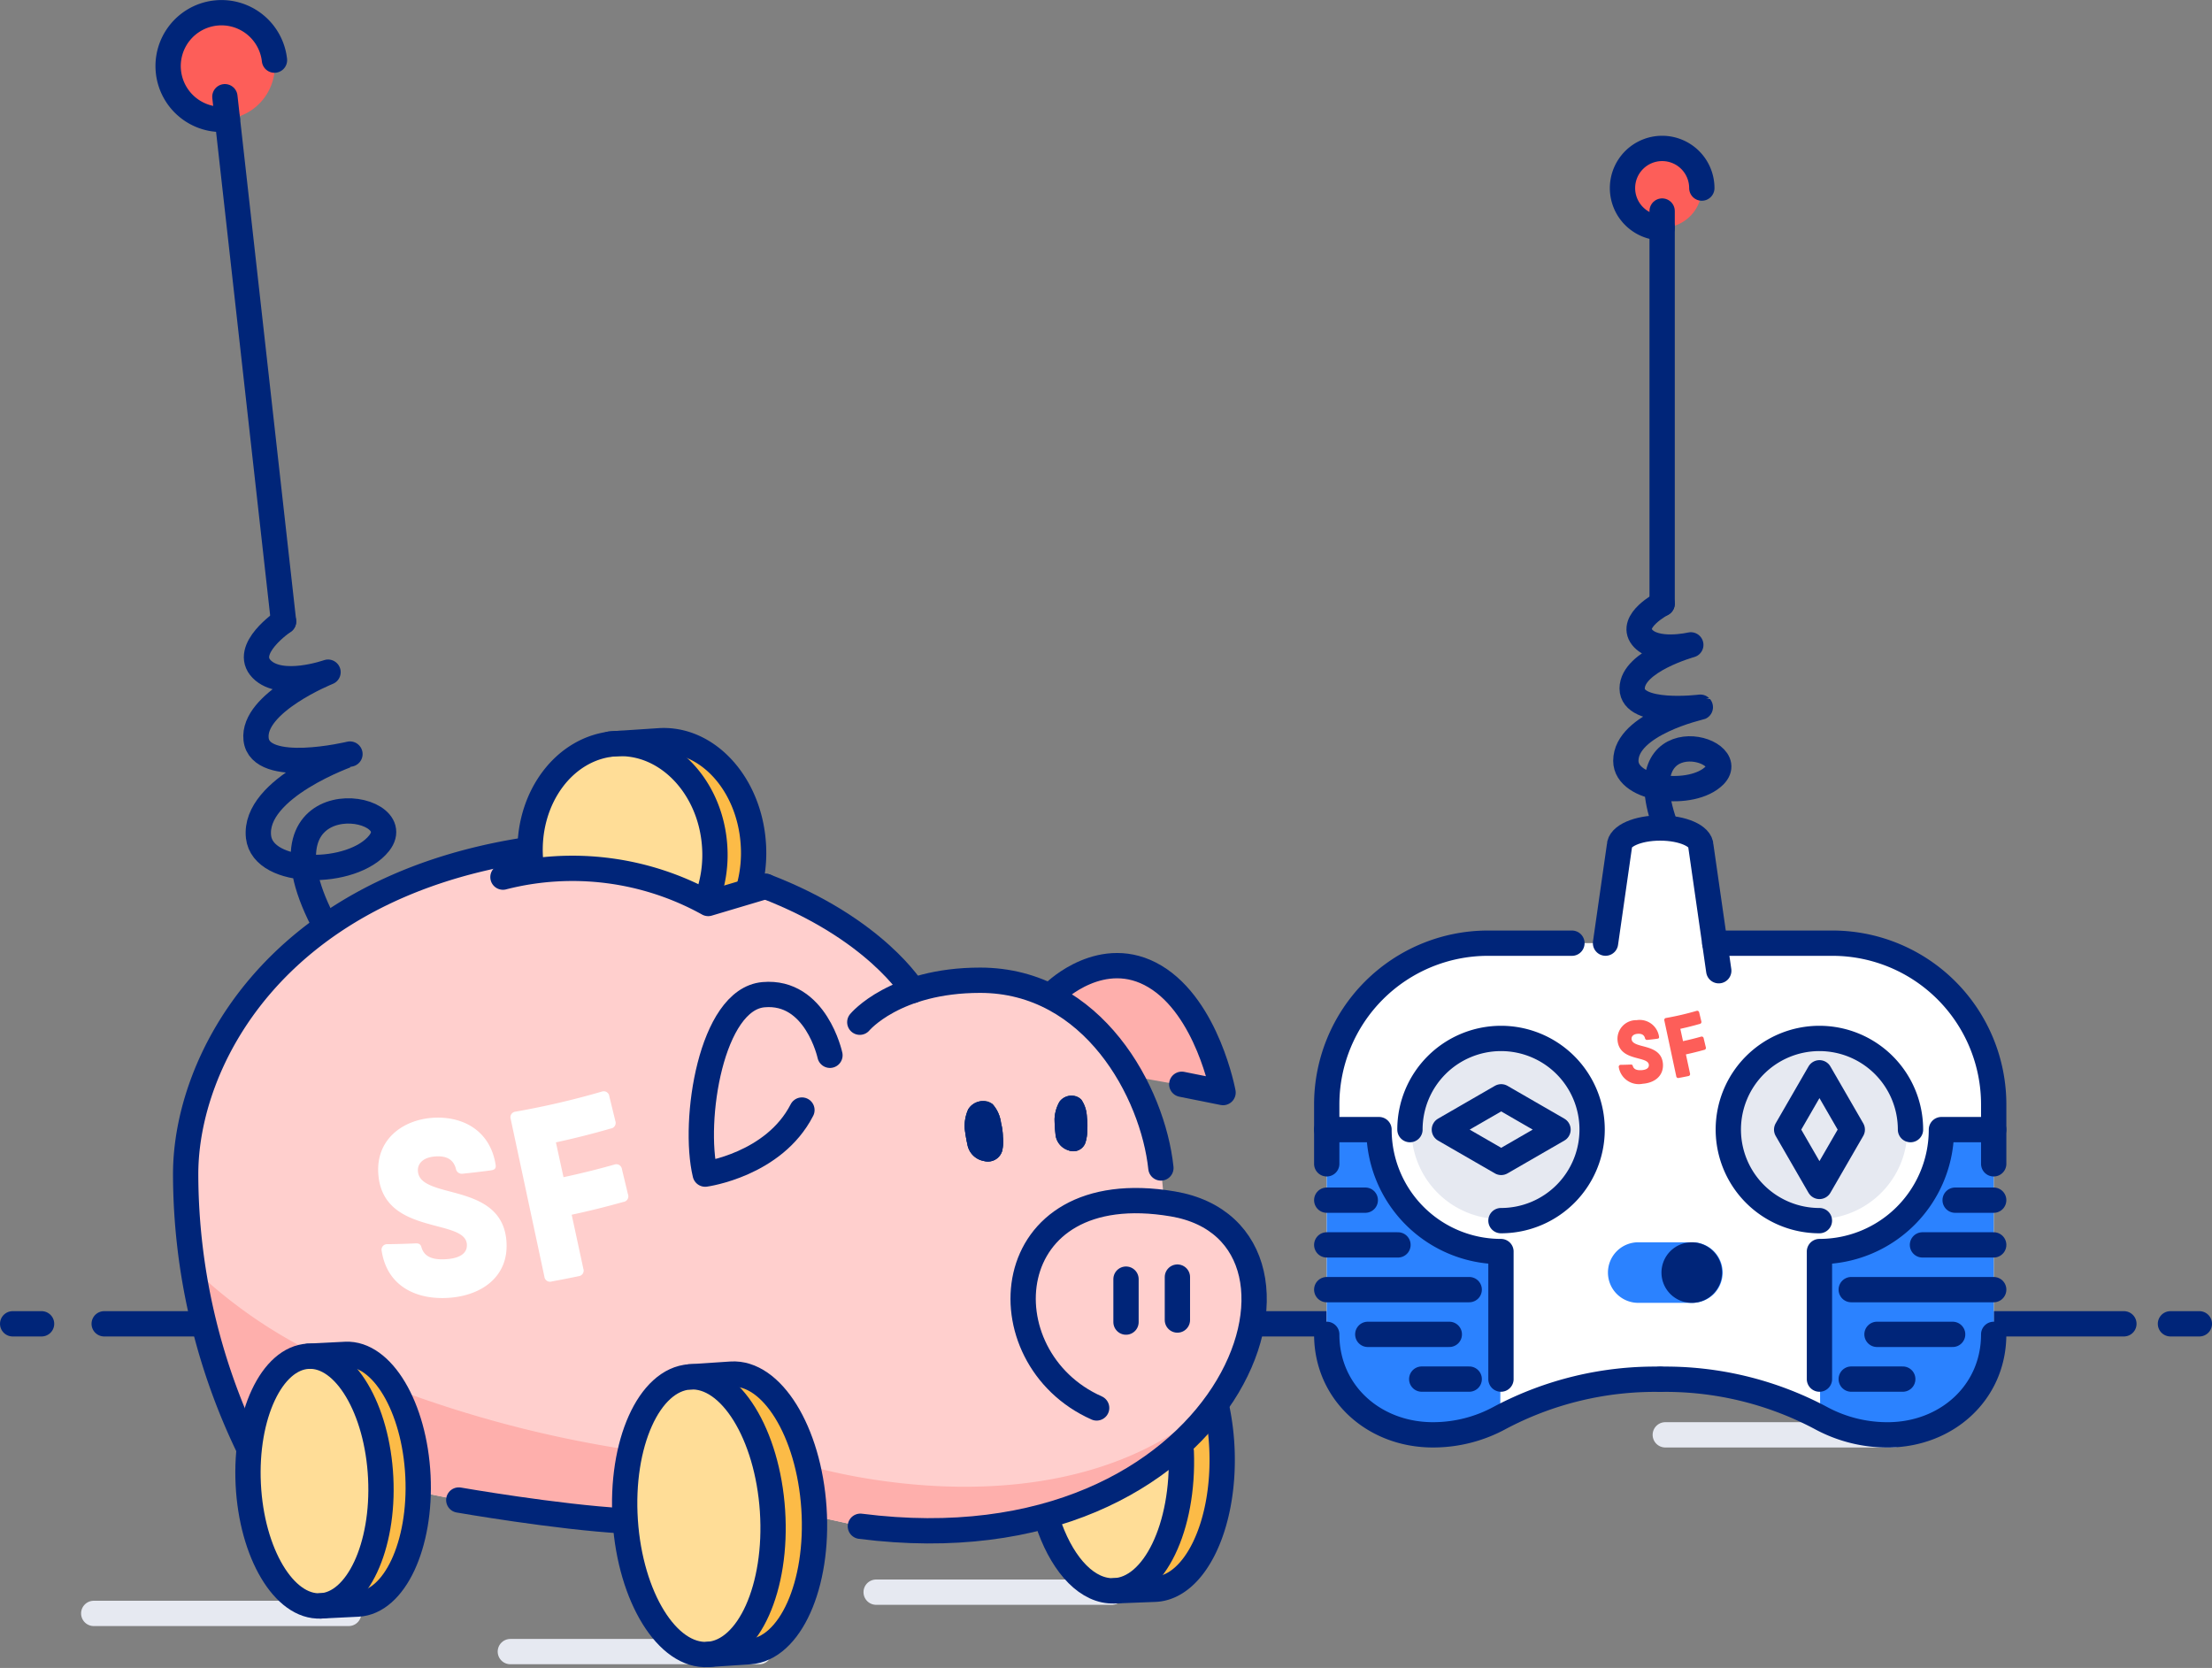 <svg id="remote-control" xmlns="http://www.w3.org/2000/svg" xmlns:xlink="http://www.w3.org/1999/xlink" viewBox="0 0 174.843 131.825"><rect x="0" y="0" width="174.843" height="131.825" fill="#808080" stroke="none"/><defs><clipPath id="a"><rect width="174.843" height="131.825" fill="none"/></clipPath></defs><g clip-path="url(#a)"><g transform="translate(-449.078 -2026.961)"><g transform="translate(450 2027.5)"><g transform="translate(0.079 0.465)"><path d="M159.644.5H0" transform="translate(7.234 103.124)" fill="none" stroke="#002579" stroke-linecap="round" stroke-linejoin="round" stroke-miterlimit="10" stroke-width="2"/><path d="M0,.5H2.285" transform="translate(170.558 103.124)" fill="none" stroke="#002579" stroke-linecap="round" stroke-linejoin="round" stroke-miterlimit="10" stroke-width="2"/><path d="M0,.5H2.285" transform="translate(0 103.124)" fill="none" stroke="#002579" stroke-linecap="round" stroke-linejoin="round" stroke-miterlimit="10" stroke-width="2"/><path d="M18.015.5H0" transform="translate(130.628 111.899)" fill="none" stroke="#e6e9f1" stroke-linecap="round" stroke-linejoin="round" stroke-miterlimit="10" stroke-width="2"/><g transform="translate(6.408)"><path d="M45.8,47.75c-9.452,0-6.66-4.179-19.347-4.179S15.8,47.75,6.914,47.75A7.011,7.011,0,0,1,0,40.838V21.923A12.821,12.821,0,0,1,12.823,9.1h9.214l.948-8.06S23.743,0,26.355,0s3.1,1.044,3.1,1.044l1.22,8.06H39.9A12.821,12.821,0,0,1,52.719,21.923V40.838c0,3.818-4.155,6.912-6.914,6.912" transform="translate(97.46 64.437)" fill="#fff"/><path d="M14.143,7.07A7.072,7.072,0,1,1,7.072,0a7.071,7.071,0,0,1,7.072,7.07" transform="translate(104.16 81.206)" fill="#e6e9f1"/><path d="M14.143,7.07A7.072,7.072,0,1,1,7.072,0a7.071,7.071,0,0,1,7.072,7.07" transform="translate(129.211 81.206)" fill="#e6e9f1"/><path d="M0,16.182V0H4.131a9.64,9.64,0,0,0,9.641,9.638l-.057,13.125a10.356,10.356,0,0,1-5.328,1.361H7.943A7.942,7.942,0,0,1,0,16.182" transform="translate(97.46 88.276)" fill="#2b82ff"/><path d="M13.772,16.182V0H9.641A9.64,9.64,0,0,1,0,9.638L.057,22.763a10.356,10.356,0,0,0,5.328,1.361h.444a7.942,7.942,0,0,0,7.943-7.941" transform="translate(136.406 88.276)" fill="#2b82ff"/><path d="M6.273,3.135A3.136,3.136,0,1,1,3.136,0,3.136,3.136,0,0,1,6.273,3.135" transform="translate(120.835 10.726)" fill="#fd5e59"/><path d="M6.575,4.785H2.393A2.393,2.393,0,1,1,2.393,0H6.575a2.393,2.393,0,1,1,0,4.785" transform="translate(119.737 97.182)" fill="#2b82ff"/><path d="M26.359,3.549A26.164,26.164,0,0,0,13.715,6.581,11.038,11.038,0,0,1,8.388,7.941C3.755,7.941,0,4.631,0,0" transform="translate(97.46 104.458)" fill="none" stroke="#002579" stroke-linecap="round" stroke-linejoin="round" stroke-miterlimit="10" stroke-width="2"/><path d="M0,17.438V12.746A12.748,12.748,0,0,1,12.749,0h6.631" transform="translate(97.46 73.541)" fill="none" stroke="#002579" stroke-linecap="round" stroke-linejoin="round" stroke-miterlimit="10" stroke-width="2"/><path d="M0,7.194a7.2,7.2,0,1,1,7.195,7.194" transform="translate(104.037 81.082)" fill="none" stroke="#002579" stroke-linecap="round" stroke-linejoin="round" stroke-miterlimit="10" stroke-width="2"/><path d="M13.772,19.718V9.638A9.639,9.639,0,0,1,4.132,0H0" transform="translate(97.459 88.276)" fill="none" stroke="#002579" stroke-linecap="round" stroke-linejoin="round" stroke-miterlimit="10" stroke-width="2"/><path d="M0,.5H3.047" transform="translate(97.46 93.352)" fill="none" stroke="#002579" stroke-linecap="round" stroke-linejoin="round" stroke-miterlimit="10" stroke-width="2"/><path d="M0,.5H5.631" transform="translate(97.46 96.887)" fill="none" stroke="#002579" stroke-linecap="round" stroke-linejoin="round" stroke-miterlimit="10" stroke-width="2"/><path d="M0,.5H11.262" transform="translate(97.46 100.423)" fill="none" stroke="#002579" stroke-linecap="round" stroke-linejoin="round" stroke-miterlimit="10" stroke-width="2"/><path d="M0,.5H6.445" transform="translate(100.704 103.958)" fill="none" stroke="#002579" stroke-linecap="round" stroke-linejoin="round" stroke-miterlimit="10" stroke-width="2"/><path d="M0,.5H3.754" transform="translate(104.968 107.494)" fill="none" stroke="#002579" stroke-linecap="round" stroke-linejoin="round" stroke-miterlimit="10" stroke-width="2"/><path d="M0,3.549A26.161,26.161,0,0,1,12.644,6.581a11.041,11.041,0,0,0,5.328,1.361c4.632,0,8.387-3.31,8.387-7.941" transform="translate(123.819 104.458)" fill="none" stroke="#002579" stroke-linecap="round" stroke-linejoin="round" stroke-miterlimit="10" stroke-width="2"/><path d="M22.046,17.438V12.746A12.748,12.748,0,0,0,9.3,0H0" transform="translate(128.133 73.541)" fill="none" stroke="#002579" stroke-linecap="round" stroke-linejoin="round" stroke-miterlimit="10" stroke-width="2"/><path d="M14.391,7.194a7.2,7.2,0,1,0-7.2,7.194" transform="translate(129.211 81.082)" fill="none" stroke="#002579" stroke-linecap="round" stroke-linejoin="round" stroke-miterlimit="10" stroke-width="2"/><path d="M0,19.718V9.638A9.64,9.64,0,0,0,9.641,0h4.131" transform="translate(136.406 88.276)" fill="none" stroke="#002579" stroke-linecap="round" stroke-linejoin="round" stroke-miterlimit="10" stroke-width="2"/><path d="M0,4.491,2.593,8.982,5.187,4.491,2.593,0,0,4.491" transform="translate(133.813 83.785)" fill="none" stroke="#002579" stroke-linecap="round" stroke-linejoin="round" stroke-miterlimit="10" stroke-width="2"/><path d="M3.047.5H0" transform="translate(147.131 93.352)" fill="none" stroke="#002579" stroke-linecap="round" stroke-linejoin="round" stroke-miterlimit="10" stroke-width="2"/><path d="M5.631.5H0" transform="translate(144.548 96.887)" fill="none" stroke="#002579" stroke-linecap="round" stroke-linejoin="round" stroke-miterlimit="10" stroke-width="2"/><path d="M11.262.5H0" transform="translate(138.917 100.423)" fill="none" stroke="#002579" stroke-linecap="round" stroke-linejoin="round" stroke-miterlimit="10" stroke-width="2"/><path d="M5.98.5H0" transform="translate(140.954 103.958)" fill="none" stroke="#002579" stroke-linecap="round" stroke-linejoin="round" stroke-miterlimit="10" stroke-width="2"/><path d="M4.074.5H0" transform="translate(138.917 107.494)" fill="none" stroke="#002579" stroke-linecap="round" stroke-linejoin="round" stroke-miterlimit="10" stroke-width="2"/><path d="M4.787,2.392A2.393,2.393,0,1,1,2.394,0,2.393,2.393,0,0,1,4.787,2.392" transform="translate(123.918 97.182)" fill="#002579"/><path d="M8.951,11.281,7.535,1.417C7.535.634,6.1,0,4.319,0S1.1.634,1.1,1.417L0,9.1" transform="translate(119.496 64.437)" fill="none" stroke="#002579" stroke-linecap="round" stroke-linejoin="round" stroke-miterlimit="10" stroke-width="2"/><path d="M1.838,2.019c-.411-.116-.706-.233-.727-.524-.015-.2.132-.385.478-.41.319-.023.507.08.581.333a.168.168,0,0,0,.192.148c.255-.026.51-.055.761-.089.11-.014.176-.038.16-.154A1.545,1.545,0,0,0,1.51.006,1.477,1.477,0,0,0,0,1.576C.083,2.634.967,2.855,1.67,3.039c.433.115.788.213.808.5.015.2-.117.384-.568.418-.408.029-.624-.08-.7-.325-.029-.11-.088-.123-.192-.116h0c-.265.011-.5.018-.762.021A.153.153,0,0,0,.1,3.724,1.6,1.6,0,0,0,1.99,5.033c.927-.068,1.666-.609,1.6-1.577C3.507,2.39,2.548,2.211,1.838,2.019" transform="translate(120.444 79.619)" fill="#fd5e59"/><path d="M3.283,2.882l-.17-.707a.157.157,0,0,0-.207-.131c-.48.135-.934.248-1.425.354l-.212-.973q.773-.168,1.53-.386h0A.157.157,0,0,0,2.928.832L2.76.137A.157.157,0,0,0,2.553.006h0A22.561,22.561,0,0,1,.137.568h0A.157.157,0,0,0,.006.774l.94,4.4a.157.157,0,0,0,.208.131h0q.376-.068.749-.146h0a.157.157,0,0,0,.13-.207L1.71,3.446h0c.5-.108.957-.222,1.443-.357h0a.157.157,0,0,0,.131-.207" transform="translate(124.141 78.885)" fill="#fd5e59"/><path d="M2.869,0S.277,1.358,1.278,2.641s3.857.613,3.857.613S.5,4.538.5,6.7s5.388,1.48,5.388,1.48S0,9.5,0,12.42c0,2.349,5.244,2.938,7.006,1.16,2.2-2.217-7.155-4.717-3.817,4.147" transform="translate(121.102 46.71)" fill="none" stroke="#002579" stroke-linecap="round" stroke-linejoin="round" stroke-miterlimit="10" stroke-width="2"/><path d="M.5,31.034V0" transform="translate(123.471 15.676)" fill="none" stroke="#002579" stroke-linecap="round" stroke-linejoin="round" stroke-miterlimit="10" stroke-width="2"/><path d="M3.136,6.271A3.135,3.135,0,1,1,6.273,3.135" transform="translate(120.835 10.726)" fill="none" stroke="#002579" stroke-linecap="round" stroke-linejoin="round" stroke-miterlimit="10" stroke-width="2"/><path d="M4.492,0,8.984,2.593,4.492,5.185,0,2.593,4.492,0" transform="translate(106.758 85.683)" fill="none" stroke="#002579" stroke-linecap="round" stroke-linejoin="round" stroke-miterlimit="10" stroke-width="2"/><path d="M19.677.5H0" transform="translate(32.93 129.031)" fill="none" stroke="#e6e9f1" stroke-linecap="round" stroke-linejoin="round" stroke-miterlimit="10" stroke-width="2"/><path d="M20.15.5H0" transform="translate(0 126.013)" fill="none" stroke="#e6e9f1" stroke-linecap="round" stroke-linejoin="round" stroke-miterlimit="10" stroke-width="2"/><path d="M18.633.5H0" transform="translate(61.844 124.334)" fill="none" stroke="#e6e9f1" stroke-linecap="round" stroke-linejoin="round" stroke-miterlimit="10" stroke-width="2"/><path d="M8.408,3.748A4.217,4.217,0,1,1,3.749.026,4.216,4.216,0,0,1,8.408,3.748" transform="translate(5.877 0)" fill="#fd5e59"/><path d="M2.184,0S-1.077,2.2.452,3.766,5.7,4.01,5.7,4.01-.311,6.419.013,9.309s7.42,1.173,7.42,1.173S-.23,13.128.205,17.026c.352,3.139,7.447,3.141,9.536.5,2.6-3.29-10.264-5.235-4.481,6.111" transform="translate(12.82 48.111)" fill="none" stroke="#002579" stroke-linecap="round" stroke-linejoin="round" stroke-miterlimit="10" stroke-width="2"/><path d="M4.638,41.471,0,0" transform="translate(10.366 6.64)" fill="none" stroke="#002579" stroke-linecap="round" stroke-linejoin="round" stroke-miterlimit="10" stroke-width="2"/><path d="M4.686,8.406A4.216,4.216,0,1,1,8.408,3.748" transform="translate(5.878 0)" fill="none" stroke="#002579" stroke-linecap="round" stroke-linejoin="round" stroke-miterlimit="10" stroke-width="2"/><path d="M7.827,8.348C7.508,3.615,4.012-.006,0,.242L3.436.012c3.8-.253,7.132,3.387,7.447,8.134a10.653,10.653,0,0,1-.319,3.378l.1.347-3.351,1c-.084-.047-.164-.1-.248-.141l.188-.328a9.874,9.874,0,0,0,.571-4.052" transform="translate(41.255 57.533)" fill="#fcbb47"/><path d="M8.53,9.609c.023.473.028.938.018,1.391-.122,4.808-2.122,8.607-4.765,8.734L.834,19.88c2.892-.14,5.02-4.677,4.748-10.126C5.319,4.394,2.836.144,0,.144L2.807,0C5.694-.142,8.259,4.16,8.53,9.609" transform="translate(17.1 106.041)" fill="#fcbb47"/><path d="M8.525,3.415c.225,5.951-2.151,10.88-5.31,11L0,14.538c3.159-.122,5.535-5.046,5.306-11l-.343-.379A20.591,20.591,0,0,0,7.892,0l.244.182a19.564,19.564,0,0,1,.389,3.233" transform="translate(80.656 110.191)" fill="#fcbb47"/><path d="M9.856,11.327c.178,5.731-2.043,10.416-5.127,10.622l-3.277.215c3.215-.215,5.5-5.3,5.095-11.357S3.215.011,0,.227L3.276.007C6.491-.2,9.42,4.533,9.823,10.591c.015.248.028.491.033.735" transform="translate(47.104 107.593)" fill="#fcbb47"/><path d="M11.258.379c.23,5.956-2.146,10.88-5.306,11C3.886,11.46,2,9.465.873,6.41L0,5.6A26.149,26.149,0,0,0,10.916,0Z" transform="translate(74.704 113.349)" fill="#ffdd97"/><path d="M5.745,19.735C2.854,19.879.3,15.579.023,10.13A18.116,18.116,0,0,1,.117,7.164C.585,3.125,2.422.116,4.771,0l.14,0c2.836,0,5.319,4.249,5.581,9.609.272,5.45-1.856,9.985-4.747,10.126" transform="translate(12.189 106.186)" fill="#ffdd97"/><path d="M6.593,21.944C3.387,22.156.457,17.432.045,11.384V11.36C-.353,5.3,1.924.218,5.139.007s6.145,4.526,6.547,10.579S9.808,21.729,6.593,21.944" transform="translate(41.965 107.813)" fill="#ffdd97"/><path d="M14.595,8.118a9.874,9.874,0,0,1-.571,4.052l-.188.328A21.8,21.8,0,0,0,.15,10.09L.023,9.083C.01,8.872,0,8.671,0,8.465-.023,4.009,2.873.293,6.7.016l.065,0c4.012-.248,7.508,3.373,7.827,8.106" transform="translate(34.487 57.763)" fill="#ffdd97"/><path d="M13.521,10.034,6.29,8.741l-.07.037A15.475,15.475,0,0,0,0,2.518l.23-.44S4-1.629,8.146.859s5.376,9.174,5.376,9.174" transform="translate(75.744 75.315)" fill="#feafac"/><path d="M58.832,53.757a43.51,43.51,0,0,1-5.5-.361L50.1,52.684l-.412.009c0-.252-.019-.512-.032-.737a17.11,17.11,0,0,0-2.144-7.518c-1.189-1.981-2.68-3.072-4.2-3.072-.068,0-.138,0-.206.007l-3.276.22c-1.554.1-2.94,1.339-3.9,3.483a16.958,16.958,0,0,0-1.192,7.869v.024l-.085,0c-5.27-.3-12.993-1.636-13.07-1.649l-2.531-.511h-.674c.01-.48,0-.935-.019-1.391a15.338,15.338,0,0,0-1.829-6.814c-1.049-1.8-2.38-2.795-3.75-2.795-.047,0-.1,0-.142,0l-2.808.14-.141.005A3.951,3.951,0,0,0,6.66,42.07a12.226,12.226,0,0,0-1.622,5.052l-.1-.009a40.664,40.664,0,0,1-2.47-6.137A51.222,51.222,0,0,1,0,25.563a21.1,21.1,0,0,1,1.4-7.308,25.349,25.349,0,0,1,4.546-7.622,29,29,0,0,1,8.2-6.546A38.917,38.917,0,0,1,26.512.009L27.219,0c0,.216.012.432.024.618l.127,1.008A23.522,23.522,0,0,1,30.663,1.4a22.407,22.407,0,0,1,4.921.537,20,20,0,0,1,5.471,2.1c.051.025.1.055.152.084l.1.056,3.351-1,1.185-.351a29.107,29.107,0,0,1,9.083,5.362,14.535,14.535,0,0,1,2.559,2.861,16.721,16.721,0,0,1,5.315-.806,12.223,12.223,0,0,1,5.68,1.363,15.427,15.427,0,0,1,6.22,6.259,19.083,19.083,0,0,1,2.39,7.217l.248,2.637-.015.094.05.007c.215.03.437.061.664.1a8.258,8.258,0,0,1,3.724,1.548A6.658,6.658,0,0,1,83.885,32.3c1.314,3.283.317,7.752-2.6,11.661a20.7,20.7,0,0,1-2.929,3.158,26.341,26.341,0,0,1-10.916,5.6A34.946,34.946,0,0,1,58.832,53.757ZM63.1,19.777a1.5,1.5,0,0,0-1.244.671,3.222,3.222,0,0,0-.277,1.522c.053.431.123.852.21,1.251a1.609,1.609,0,0,0,1.3,1.308,1.651,1.651,0,0,0,.3.028,1.123,1.123,0,0,0,1.153-.858,3.318,3.318,0,0,0,.052-1.077,5.115,5.115,0,0,0-.146-1.087c-.022-.078-.04-.159-.059-.246a2.344,2.344,0,0,0-.611-1.249A.924.924,0,0,0,63.1,19.777Zm6.984-.418h0a1.275,1.275,0,0,0-1.015.492,2.989,2.989,0,0,0-.389,1.349c0,.393.028.783.07,1.158a1.452,1.452,0,0,0,1.017,1.326,1.322,1.322,0,0,0,.407.067.961.961,0,0,0,.943-.672,3.171,3.171,0,0,0,.146-.97,4.61,4.61,0,0,0-.024-1c-.011-.072-.019-.146-.028-.225a2.233,2.233,0,0,0-.417-1.2.858.858,0,0,0-.709-.319Z" transform="translate(7.268 66.227)" fill="#ffcfcd"/><path d="M2.559,1.748a4.716,4.716,0,0,1,.023,1,3.223,3.223,0,0,1-.145.97,1.012,1.012,0,0,1-1.35.6A1.458,1.458,0,0,1,.07,3C.028,2.619.005,2.23,0,1.841A3.007,3.007,0,0,1,.389.492,1.151,1.151,0,0,1,2.114.319a2.643,2.643,0,0,1,.445,1.429" transform="translate(75.946 85.588)" fill="#002579"/><path d="M3.027,2.844a3.328,3.328,0,0,1-.052,1.077,1.172,1.172,0,0,1-1.453.83,1.607,1.607,0,0,1-1.3-1.307C.13,3.036.06,2.615.009,2.193A3.247,3.247,0,0,1,.285.67,1.349,1.349,0,0,1,2.211.262a2.773,2.773,0,0,1,.671,1.495,4.983,4.983,0,0,1,.146,1.087" transform="translate(68.837 86.005)" fill="#002579"/><path d="M9.109,6.959l.14,0,.766-.039A38.284,38.284,0,0,1,0,0,48.163,48.163,0,0,0,4.357,14.109l.1.009c.468-4.039,2.306-7.047,4.654-7.16" transform="translate(7.85 99.231)" fill="#feafac"/><path d="M0,5.621S.432,7.809.51,8.993c.014.249.027.492.033.736L.956,9.72l3.224.712a37.668,37.668,0,0,0,14.107-.67A26.16,26.16,0,0,0,29.2,4.159,20.679,20.679,0,0,0,32.131,1c.248-.33.475-.664.694-1C20.6,11.989,0,5.621,0,5.621" transform="translate(56.417 109.191)" fill="#feafac"/><path d="M18.272,10.466v-.023A18.9,18.9,0,0,1,18.7,4.872,91.821,91.821,0,0,1,0,0,15.246,15.246,0,0,1,1.893,6.919c.023.473.027.938.018,1.392h.675l2.531.511s7.747,1.349,13.071,1.648Z" transform="translate(23.738 108.73)" fill="#feafac"/><path d="M0,0C8.7,3.338,11.642,8.226,11.642,8.226" transform="translate(53.109 69.051)" fill="none" stroke="#002579" stroke-linecap="round" stroke-linejoin="round" stroke-miterlimit="10" stroke-width="2"/><path d="M26.514,0C7.026,3.18,0,16.638,0,25.557A49.823,49.823,0,0,0,4.939,47.1" transform="translate(7.266 66.235)" fill="none" stroke="#002579" stroke-linecap="round" stroke-linejoin="round" stroke-miterlimit="10" stroke-width="2"/><path d="M2.556,1.747a4.6,4.6,0,0,1,.025,1,3.2,3.2,0,0,1-.144.973,1.018,1.018,0,0,1-1.353.6A1.463,1.463,0,0,1,.069,3C.028,2.619,0,2.232,0,1.842A3.022,3.022,0,0,1,.385.489,1.155,1.155,0,0,1,2.11.318a2.621,2.621,0,0,1,.445,1.429" transform="translate(75.948 85.589)" fill="#002579"/><path d="M2.882,1.759a4.79,4.79,0,0,1,.145,1.086A3.385,3.385,0,0,1,2.978,3.92a1.177,1.177,0,0,1-1.457.831,1.605,1.605,0,0,1-1.3-1.31C.131,3.034.06,2.616.009,2.193A3.226,3.226,0,0,1,.286.672,1.347,1.347,0,0,1,2.213.263a2.774,2.774,0,0,1,.67,1.5" transform="translate(68.836 86.005)" fill="#002579"/><path d="M10.169,4.808S9.059-.349,4.914.019-.705,9.961.308,14.2c0,0,5.431-.735,7.646-5.063" transform="translate(48.024 77.593)" fill="none" stroke="#002579" stroke-linecap="round" stroke-linejoin="round" stroke-miterlimit="10" stroke-width="2"/><path d="M13.072,1.651C7.746,1.35,0,0,0,0" transform="translate(28.854 117.552)" fill="none" stroke="#002579" stroke-linecap="round" stroke-linejoin="round" stroke-miterlimit="10" stroke-width="2"/><path d="M0,25.738C29.419,29.493,38.749,2.64,24.7.261,10.685-2.115,9.7,12.4,18.675,16.387" transform="translate(60.598 93.887)" fill="none" stroke="#002579" stroke-linecap="round" stroke-linejoin="round" stroke-miterlimit="10" stroke-width="2"/><path d="M0,3.317S2.746,0,9.514,0C18.442,0,23.17,8.877,23.8,14.837" transform="translate(60.552 76.47)" fill="none" stroke="#002579" stroke-linecap="round" stroke-linejoin="round" stroke-miterlimit="10" stroke-width="2"/><path d="M0,2.074S3.771-1.627,7.916.859s5.376,9.172,5.376,9.172l-3.264-.655" transform="translate(75.973 75.317)" fill="none" stroke="#002579" stroke-linecap="round" stroke-linejoin="round" stroke-miterlimit="10" stroke-width="2"/><path d="M11.686,10.59c.4,6.059-1.879,11.142-5.093,11.355S.447,17.42.046,11.362,1.924.22,5.138.007,11.284,4.533,11.686,10.59Z" transform="translate(41.966 107.812)" fill="none" stroke="#002579" stroke-linecap="round" stroke-linejoin="round" stroke-miterlimit="10" stroke-width="2"/><path d="M0,.224,3.274.007C6.488-.206,9.42,4.532,9.822,10.59S7.943,21.732,4.728,21.945l-3.274.217" transform="translate(47.105 107.595)" fill="none" stroke="#002579" stroke-linecap="round" stroke-linejoin="round" stroke-miterlimit="10" stroke-width="2"/><path d="M.023,9.087C-.292,4.343,2.714.281,6.736.014s7.539,3.364,7.853,8.108a9.816,9.816,0,0,1-.569,4.051" transform="translate(34.491 57.76)" fill="none" stroke="#002579" stroke-linecap="round" stroke-linejoin="round" stroke-miterlimit="10" stroke-width="2"/><path d="M0,.268,3.869.012C7.668-.239,11,3.4,11.315,8.147A10.44,10.44,0,0,1,11,11.526" transform="translate(40.82 57.533)" fill="none" stroke="#002579" stroke-linecap="round" stroke-linejoin="round" stroke-miterlimit="10" stroke-width="2"/><path d="M10.492,9.61c.269,5.449-1.856,9.982-4.746,10.124S.292,15.576.023,10.127,1.879.146,4.769,0,10.223,4.161,10.492,9.61Z" transform="translate(12.191 106.186)" fill="none" stroke="#002579" stroke-linecap="round" stroke-linejoin="round" stroke-miterlimit="10" stroke-width="2"/><path d="M0,.149,2.945,0C5.836-.14,8.4,4.162,8.667,9.61S6.811,19.592,3.921,19.735L.975,19.88" transform="translate(16.96 106.04)" fill="none" stroke="#002579" stroke-linecap="round" stroke-linejoin="round" stroke-miterlimit="10" stroke-width="2"/><path d="M.5,3.393V0" transform="translate(85.156 99.932)" fill="none" stroke="#002579" stroke-linecap="round" stroke-linejoin="round" stroke-miterlimit="10" stroke-width="2"/><path d="M.5,3.394V0" transform="translate(81.094 100.094)" fill="none" stroke="#002579" stroke-linecap="round" stroke-linejoin="round" stroke-miterlimit="10" stroke-width="2"/><path d="M10.387,0c.229,5.955-2.148,10.88-5.307,11C3.014,11.08,1.125,9.085,0,6.03" transform="translate(75.575 113.728)" fill="none" stroke="#002579" stroke-linecap="round" stroke-linejoin="round" stroke-miterlimit="10" stroke-width="2"/><path d="M8.14,0a19.781,19.781,0,0,1,.387,3.229c.228,5.955-2.149,10.88-5.308,11L0,14.353" transform="translate(80.654 110.376)" fill="none" stroke="#002579" stroke-linecap="round" stroke-linejoin="round" stroke-miterlimit="10" stroke-width="2"/><path d="M20.763,1.426,16.223,2.778A22.127,22.127,0,0,0,0,.694" transform="translate(32.347 67.625)" fill="none" stroke="#002579" stroke-linecap="round" stroke-linejoin="round" stroke-miterlimit="10" stroke-width="2"/><path d="M5.2,5.712c-1.166-.328-2-.66-2.057-1.482C3.1,3.663,3.518,3.141,4.5,3.069,5.4,3,5.929,3.3,6.139,4.011a.475.475,0,0,0,.543.42q1.082-.109,2.156-.253c.311-.04.494-.106.45-.438C8.845.921,6.562-.151,4.272.017,1.943.186-.187,1.72.013,4.46.232,7.453,2.738,8.076,4.724,8.6c1.224.323,2.228.6,2.287,1.406.043.567-.333,1.087-1.606,1.18-1.154.085-1.767-.224-1.976-.918-.081-.308-.249-.347-.544-.326h0c-.748.032-1.4.051-2.156.059a.436.436,0,0,0-.451.537c.442,2.819,2.784,3.888,5.348,3.7,2.622-.192,4.714-1.722,4.514-4.462C9.923,6.764,7.209,6.254,5.2,5.712" transform="translate(22.482 87.329)" fill="#fff"/><path d="M9.29,8.155l-.48-2a.445.445,0,0,0-.587-.371h0c-1.357.383-2.644.7-4.033,1l-.6-2.752q2.192-.475,4.328-1.093v0a.445.445,0,0,0,.372-.587L7.811.388a.444.444,0,0,0-.587-.37l0,0A64.11,64.11,0,0,1,.389,1.606v0a.445.445,0,0,0-.371.587L2.681,14.653a.445.445,0,0,0,.587.37h0q1.066-.194,2.121-.415h0a.444.444,0,0,0,.37-.587L4.837,9.751h0c1.406-.3,2.709-.627,4.083-1.011h0a.445.445,0,0,0,.371-.587" transform="translate(32.942 85.252)" fill="#fff"/></g></g></g></g></g></svg>